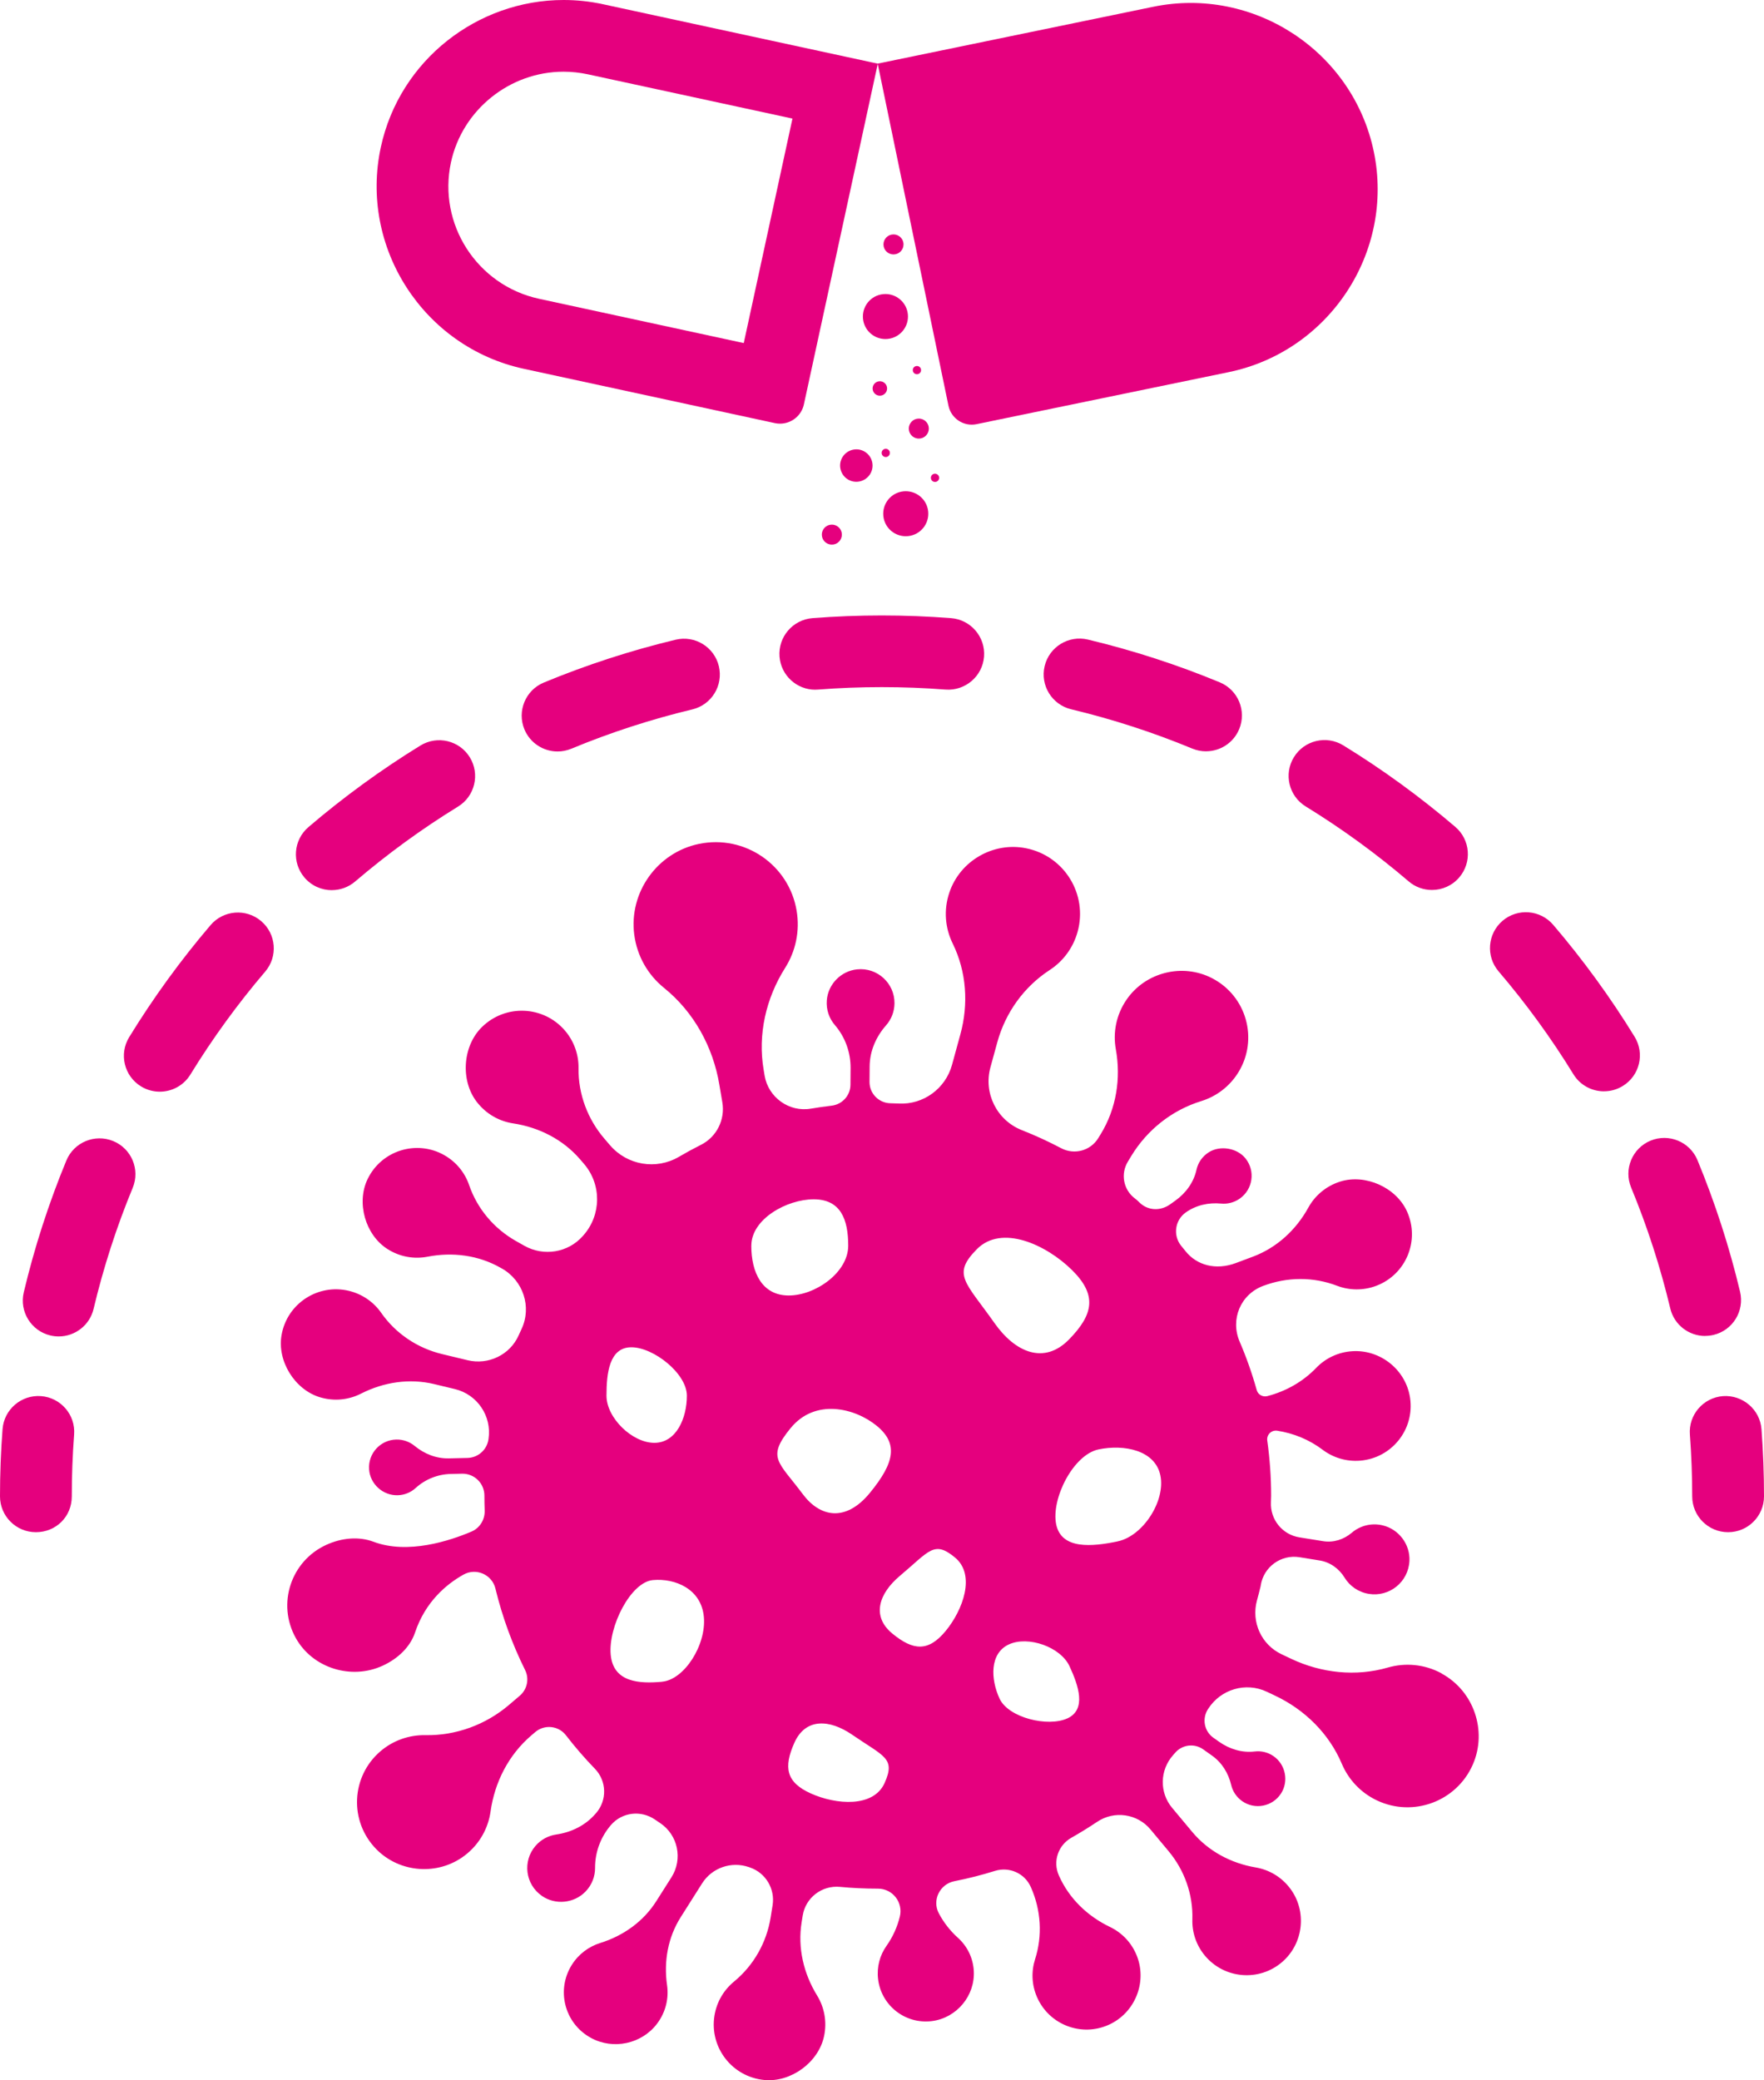 <svg width="212" height="250" viewBox="0 0 212 250" fill="none" xmlns="http://www.w3.org/2000/svg">
<g clip-path="url(#clip0_157_2101)">
<path d="M67.732 8.617C68.7 8.617 69.677 8.724 70.636 8.929L95.239 14.251L89.385 41.232L64.782 35.91C57.336 34.297 52.59 26.935 54.2 19.498C55.568 13.196 61.259 8.617 67.732 8.617ZM67.732 0C57.401 0 48.043 7.204 45.772 17.672C43.157 29.724 50.891 41.72 62.958 44.328L93.122 50.853C93.331 50.9 93.54 50.918 93.745 50.918C95.099 50.918 96.314 49.98 96.612 48.608L105.495 7.651L72.465 0.507C70.882 0.163 69.296 0 67.737 0H67.732Z" fill="#E5007E"/>
<path d="M165.107 18.238C162.608 6.163 150.672 -1.678 138.582 0.818L105.481 7.646L113.988 48.762C114.309 50.305 115.822 51.299 117.367 50.979L147.666 44.727C159.755 42.231 167.606 30.309 165.107 18.234V18.238Z" fill="#E5007E"/>
<path d="M102.917 54.005C102.787 54.005 102.652 54.019 102.522 54.047C101.466 54.265 100.786 55.297 101.005 56.347C101.196 57.268 102.005 57.904 102.913 57.904C103.043 57.904 103.178 57.891 103.308 57.863C104.365 57.644 105.044 56.612 104.825 55.562C104.635 54.642 103.825 54.005 102.917 54.005Z" fill="#E5007E"/>
<path d="M108.856 59.039C108.674 59.039 108.488 59.057 108.306 59.094C106.841 59.397 105.901 60.828 106.203 62.292C106.468 63.57 107.594 64.449 108.856 64.449C109.037 64.449 109.223 64.43 109.405 64.393C110.871 64.091 111.811 62.659 111.508 61.195C111.243 59.917 110.117 59.039 108.856 59.039Z" fill="#E5007E"/>
<path d="M106.412 35.338C106.231 35.338 106.045 35.357 105.863 35.394C104.397 35.696 103.457 37.128 103.76 38.592C104.025 39.87 105.151 40.749 106.412 40.749C106.594 40.749 106.78 40.73 106.961 40.693C108.427 40.391 109.367 38.959 109.065 37.495C108.799 36.217 107.673 35.338 106.412 35.338Z" fill="#E5007E"/>
<path d="M110.428 50.31C110.349 50.31 110.265 50.319 110.181 50.333C109.53 50.468 109.111 51.104 109.246 51.755C109.362 52.322 109.865 52.713 110.423 52.713C110.502 52.713 110.586 52.703 110.67 52.689C111.321 52.554 111.74 51.918 111.605 51.267C111.489 50.7 110.986 50.31 110.428 50.31Z" fill="#E5007E"/>
<path d="M107.385 28.176C107.306 28.176 107.222 28.185 107.138 28.199C106.487 28.334 106.068 28.971 106.203 29.621C106.319 30.188 106.822 30.579 107.38 30.579C107.459 30.579 107.543 30.57 107.627 30.555C108.278 30.421 108.697 29.784 108.562 29.133C108.446 28.566 107.943 28.176 107.385 28.176Z" fill="#E5007E"/>
<path d="M99.976 63.054C99.897 63.054 99.813 63.063 99.729 63.077C99.078 63.212 98.659 63.849 98.794 64.5C98.91 65.067 99.413 65.457 99.971 65.457C100.05 65.457 100.134 65.448 100.218 65.434C100.869 65.299 101.288 64.662 101.153 64.012C101.037 63.445 100.534 63.054 99.976 63.054Z" fill="#E5007E"/>
<path d="M105.742 45.82C105.682 45.82 105.626 45.825 105.565 45.838C105.095 45.936 104.793 46.396 104.89 46.866C104.974 47.275 105.337 47.558 105.742 47.558C105.803 47.558 105.858 47.553 105.919 47.54C106.389 47.442 106.691 46.982 106.594 46.512C106.51 46.103 106.147 45.82 105.742 45.82Z" fill="#E5007E"/>
<path d="M110.2 43.988C110.168 43.988 110.135 43.988 110.098 43.998C109.828 44.053 109.656 44.314 109.712 44.583C109.758 44.816 109.968 44.978 110.196 44.978C110.228 44.978 110.261 44.978 110.298 44.969C110.568 44.913 110.74 44.653 110.684 44.383C110.638 44.151 110.428 43.988 110.2 43.988Z" fill="#E5007E"/>
<path d="M106.454 53.94C106.422 53.94 106.389 53.94 106.352 53.949C106.082 54.005 105.91 54.265 105.966 54.534C106.012 54.767 106.222 54.929 106.45 54.929C106.482 54.929 106.515 54.929 106.552 54.92C106.822 54.864 106.994 54.604 106.938 54.334C106.892 54.102 106.682 53.94 106.454 53.94Z" fill="#E5007E"/>
<path d="M112.373 56.933C112.341 56.933 112.308 56.933 112.271 56.942C112.001 56.998 111.829 57.258 111.885 57.528C111.931 57.76 112.14 57.923 112.369 57.923C112.401 57.923 112.434 57.923 112.471 57.914C112.741 57.858 112.913 57.598 112.857 57.328C112.811 57.096 112.601 56.933 112.373 56.933Z" fill="#E5007E"/>
<path d="M173.269 201.127C171.189 199.997 168.872 199.821 166.791 200.42C162.943 201.531 158.811 201.085 155.19 199.374L154.022 198.821C151.584 197.669 150.351 194.936 151.067 192.337C151.221 191.775 151.37 191.208 151.505 190.636L151.514 190.562C151.854 188.326 153.952 186.797 156.186 187.159L158.597 187.55C159.858 187.754 160.928 188.526 161.594 189.614C162.212 190.622 163.25 191.361 164.511 191.566C166.964 191.961 169.258 190.157 169.388 187.606C169.486 185.607 168.104 183.78 166.154 183.325C164.781 183.004 163.436 183.385 162.459 184.217C161.5 185.031 160.263 185.43 159.02 185.231L156.158 184.77C154.111 184.44 152.645 182.628 152.743 180.555C152.757 180.248 152.766 179.974 152.766 179.774C152.766 177.52 152.608 175.303 152.3 173.132C152.203 172.43 152.812 171.844 153.51 171.956C155.474 172.263 157.35 173.03 158.95 174.238C160.197 175.182 161.784 175.688 163.469 175.554C167.243 175.247 170.016 171.83 169.467 168.028C168.979 164.654 165.912 162.177 162.506 162.4C160.793 162.511 159.276 163.264 158.178 164.408C156.572 166.076 154.525 167.224 152.305 167.796C151.756 167.936 151.184 167.619 151.035 167.071C150.476 165.072 149.792 163.13 148.982 161.247C147.838 158.575 149.085 155.572 151.807 154.549L151.849 154.535C154.697 153.466 157.838 153.443 160.681 154.531C162.143 155.089 163.809 155.135 165.386 154.545C168.955 153.206 170.686 149.125 169.095 145.597C167.787 142.711 164.097 141.061 161.072 142.009C159.36 142.548 158.029 143.701 157.238 145.137C155.763 147.819 153.455 149.953 150.588 151.031L148.54 151.798C146.121 152.709 143.817 152.072 142.468 150.362C142.291 150.134 142.1 149.92 141.923 149.692C140.955 148.447 141.211 146.643 142.505 145.723C143.738 144.844 145.246 144.51 146.753 144.654C147.526 144.728 148.331 144.533 149.015 144.045C150.565 142.939 150.895 140.759 149.699 139.244C148.699 137.975 146.646 137.621 145.278 138.486C144.483 138.988 143.975 139.76 143.794 140.596C143.463 142.107 142.509 143.408 141.248 144.305L140.643 144.738C139.42 145.611 137.907 145.486 136.939 144.519C136.772 144.352 136.6 144.189 136.409 144.05C135.003 143.008 134.654 141.084 135.548 139.615L135.967 138.923C137.875 135.786 140.853 133.424 144.362 132.341C146.167 131.784 147.787 130.589 148.848 128.851C151.249 124.909 149.839 119.722 145.665 117.566C142.109 115.73 137.661 116.845 135.394 120.14C134.138 121.967 133.742 124.105 134.101 126.104C134.733 129.613 134.161 133.234 132.304 136.278L131.993 136.785C131.066 138.305 129.117 138.835 127.539 138.003C126.013 137.199 124.435 136.469 122.811 135.832C119.805 134.647 118.176 131.389 119.033 128.274L119.856 125.272C120.833 121.711 123.053 118.607 126.148 116.589C127.739 115.553 128.972 113.949 129.512 111.974C130.741 107.503 127.939 102.878 123.309 101.948C119.363 101.158 115.375 103.464 114.095 107.275C113.383 109.39 113.597 111.565 114.495 113.396C116.157 116.775 116.417 120.675 115.421 124.305L114.416 127.977C113.634 130.831 110.977 132.788 108.022 132.63C107.78 132.616 107.413 132.606 107.003 132.597C105.607 132.569 104.49 131.421 104.5 130.027L104.514 128.172C104.528 126.336 105.277 124.612 106.487 123.236C107.11 122.53 107.492 121.6 107.501 120.582C107.52 118.184 105.454 116.25 102.997 116.506C101.065 116.706 99.52 118.291 99.367 120.224C99.278 121.358 99.655 122.409 100.335 123.199C101.573 124.64 102.238 126.48 102.224 128.377L102.21 130.375C102.201 131.667 101.224 132.741 99.939 132.89C99.102 132.987 98.269 133.108 97.445 133.248C94.834 133.694 92.335 131.891 91.893 129.283L91.777 128.586C91.056 124.319 92.052 119.987 94.36 116.325C95.607 114.349 96.16 111.923 95.737 109.436C94.811 103.942 89.501 100.284 83.992 101.428C78.98 102.469 75.564 107.266 76.225 112.337C76.569 114.963 77.905 117.198 79.803 118.732C83.391 121.628 85.69 125.82 86.453 130.366L86.812 132.49C87.161 134.568 86.132 136.641 84.252 137.589C83.345 138.044 82.456 138.528 81.586 139.039C78.863 140.633 75.392 140.052 73.33 137.663L72.66 136.882C70.622 134.517 69.487 131.495 69.528 128.377C69.552 126.773 69.007 125.151 67.876 123.84C65.322 120.88 60.766 120.652 57.923 123.436C55.596 125.713 55.312 129.855 57.299 132.434C58.425 133.894 60.007 134.768 61.678 135.019C64.791 135.493 67.667 136.957 69.719 139.341L70.175 139.871C72.316 142.353 72.283 146.03 70.106 148.484C70.082 148.512 70.059 148.535 70.036 148.563C68.272 150.561 65.34 151.035 63.018 149.725L62.013 149.158C59.379 147.67 57.359 145.286 56.378 142.427C55.875 140.959 54.847 139.657 53.385 138.83C50.086 136.961 45.861 138.244 44.181 141.707C42.808 144.542 43.897 148.409 46.554 150.111C48.057 151.073 49.784 151.352 51.389 151.04C54.381 150.459 57.48 150.854 60.133 152.356L60.324 152.462C62.879 153.908 63.93 157.078 62.678 159.736C62.557 159.992 62.441 160.248 62.325 160.508C61.278 162.846 58.69 164.082 56.201 163.483L53.13 162.744C50.175 162.033 47.559 160.285 45.819 157.794C44.925 156.511 43.571 155.539 41.933 155.144C38.229 154.252 34.497 156.655 33.836 160.466C33.292 163.585 35.423 167.024 38.457 167.935C40.179 168.451 41.924 168.242 43.385 167.499C46.117 166.109 49.221 165.635 52.199 166.355L54.67 166.95C57.359 167.596 59.114 170.185 58.714 172.923C58.714 172.946 58.709 172.969 58.704 172.992C58.523 174.252 57.457 175.196 56.182 175.228L53.953 175.279C52.441 175.316 51.003 174.745 49.835 173.783C49.234 173.29 48.462 172.997 47.624 173.016C45.721 173.058 44.223 174.68 44.358 176.599C44.479 178.37 46.028 179.765 47.806 179.709C48.639 179.686 49.393 179.356 49.96 178.835C51.114 177.785 52.613 177.185 54.176 177.152L55.521 177.12C57.001 177.087 58.216 178.273 58.216 179.751V179.779C58.216 180.369 58.225 180.954 58.248 181.54C58.29 182.637 57.667 183.655 56.652 184.083C54.069 185.179 49.016 186.853 44.888 185.3C43.12 184.636 41.068 184.826 39.215 185.672C34.986 187.601 33.24 192.742 35.553 196.878C37.573 200.499 42.222 201.935 45.991 200.197C47.815 199.356 49.286 197.971 49.877 196.218C51.119 192.514 53.637 190.408 55.698 189.251C57.22 188.4 59.133 189.237 59.542 190.929C60.37 194.35 61.576 197.631 63.107 200.718C63.628 201.768 63.363 203.037 62.474 203.799L61.194 204.891C58.388 207.29 54.8 208.614 51.11 208.545C49.211 208.512 47.289 209.144 45.73 210.474C42.203 213.486 41.919 218.882 45.228 222.252C48.048 225.119 52.645 225.449 55.847 223.014C57.625 221.661 58.672 219.742 58.956 217.724C59.454 214.173 61.138 210.897 63.865 208.568L64.321 208.178C65.433 207.229 67.118 207.397 68.011 208.554C69.096 209.962 70.259 211.306 71.497 212.584C72.921 214.053 72.977 216.367 71.641 217.91L71.557 218.003C70.357 219.393 68.668 220.22 66.853 220.485C65.917 220.62 65.024 221.08 64.358 221.852C62.785 223.669 63.107 226.477 65.145 227.876C66.755 228.982 68.984 228.759 70.352 227.36C71.139 226.556 71.52 225.524 71.516 224.501C71.506 222.605 72.195 220.769 73.433 219.337C74.764 217.799 77.03 217.534 78.71 218.687C78.915 218.826 79.119 218.965 79.329 219.105C81.483 220.536 82.084 223.437 80.697 225.626L78.877 228.494C77.328 230.943 74.908 232.663 72.139 233.523C70.78 233.946 69.556 234.838 68.733 236.135C66.82 239.152 67.825 243.177 71.008 244.924C73.693 246.398 77.123 245.663 78.966 243.223C80.022 241.824 80.394 240.156 80.166 238.58C79.757 235.735 80.273 232.84 81.814 230.413L84.382 226.356C85.574 224.478 87.9 223.674 90.004 224.404C90.046 224.418 90.092 224.431 90.134 224.45C92.023 225.096 93.164 227.02 92.852 228.986L92.624 230.413C92.144 233.444 90.59 236.209 88.222 238.157C87.002 239.161 86.127 240.592 85.862 242.275C85.257 246.072 87.98 249.628 91.875 249.991C95.062 250.288 98.357 247.876 99.032 244.748C99.413 242.977 99.064 241.239 98.194 239.826C96.575 237.19 95.853 234.109 96.337 231.055L96.468 230.237C96.812 228.08 98.771 226.574 100.949 226.779C102.443 226.923 103.96 226.993 105.491 226.993H105.519C107.278 226.993 108.562 228.643 108.143 230.353C107.836 231.603 107.301 232.798 106.542 233.867C105.751 234.982 105.356 236.386 105.528 237.85C105.9 241.048 108.818 243.33 112.029 242.907C114.989 242.512 117.194 239.863 117.032 236.883C116.943 235.28 116.217 233.881 115.124 232.9C114.184 232.054 113.411 231.055 112.829 229.958C111.992 228.373 112.95 226.439 114.709 226.095C116.361 225.77 117.985 225.356 119.572 224.859C121.294 224.32 123.151 225.143 123.881 226.793L123.909 226.853C125.11 229.572 125.305 232.64 124.398 235.47C123.933 236.925 123.975 238.552 124.645 240.063C126.11 243.377 130.015 244.859 133.319 243.325C136.376 241.908 137.856 238.315 136.665 235.164C136.046 233.523 134.845 232.287 133.393 231.594C130.69 230.297 128.479 228.168 127.265 225.426L127.246 225.38C126.511 223.711 127.172 221.773 128.758 220.876C129.815 220.276 130.848 219.639 131.853 218.965C133.91 217.58 136.683 217.975 138.27 219.881L140.439 222.484C142.356 224.78 143.389 227.69 143.301 230.678C143.254 232.217 143.747 233.774 144.808 235.047C147.144 237.846 151.328 238.199 154.097 235.805C156.661 233.593 157.094 229.707 155.069 226.993C154.013 225.575 152.515 224.72 150.918 224.445C147.945 223.943 145.218 222.493 143.287 220.179L140.862 217.274C139.326 215.433 139.382 212.76 140.969 210.962C141.058 210.859 141.146 210.757 141.234 210.66C142.081 209.679 143.533 209.498 144.594 210.246L145.674 211.013C146.861 211.854 147.633 213.123 147.968 214.541C148.145 215.289 148.592 215.981 149.271 216.465C150.797 217.548 152.933 217.143 153.957 215.554C154.902 214.085 154.502 212.077 153.068 211.078C152.38 210.595 151.565 210.413 150.793 210.506C149.28 210.687 147.763 210.223 146.521 209.344L145.823 208.852C144.715 208.066 144.441 206.555 145.176 205.417C145.19 205.398 145.204 205.375 145.218 205.356C146.73 203.018 149.727 202.135 152.245 203.325L153.245 203.799C156.814 205.486 159.727 208.359 161.263 211.989C162.054 213.857 163.511 215.456 165.489 216.391C169.84 218.445 175.051 216.521 177.001 212.086C178.774 208.047 177.132 203.237 173.251 201.136L173.269 201.127ZM75.88 161.926C78.547 161.926 82.549 165.082 82.549 167.745C82.549 170.408 81.306 173.411 78.64 173.411C75.974 173.411 72.888 170.408 72.888 167.745C72.888 165.082 73.209 161.926 75.88 161.926ZM79.566 202.126C76.895 202.368 73.698 202.242 73.395 198.868C73.093 195.493 75.797 190.148 78.468 189.906C81.139 189.665 84.289 190.966 84.592 194.341C84.894 197.715 82.237 201.884 79.566 202.121V202.126ZM117.385 150.152C120.382 147.099 125.738 149.609 128.796 152.607C131.853 155.6 131.462 157.947 128.461 161.001C125.464 164.054 121.997 162.53 119.53 159.03C116.022 154.052 114.384 153.206 117.385 150.152ZM90.297 149.715C90.297 146.504 94.574 144.143 97.789 144.143C101.005 144.143 101.94 146.504 101.94 149.715C101.94 152.927 98.008 155.702 94.792 155.702C91.577 155.702 90.292 152.927 90.292 149.715H90.297ZM95.025 171.635C97.957 168.047 102.722 169.209 105.356 171.356C107.99 173.504 107.492 175.823 104.56 179.407C101.628 182.995 98.538 182.335 96.477 179.574C93.545 175.646 92.093 175.219 95.025 171.631V171.635ZM106.314 214.294C104.974 217.283 100.465 216.902 97.473 215.563C94.481 214.225 94.136 212.435 95.476 209.446C96.817 206.458 99.707 206.634 102.41 208.489C106.254 211.129 107.655 211.301 106.314 214.29V214.294ZM113.648 196.028C111.564 198.547 109.753 198.403 107.227 196.321C104.704 194.238 105.64 191.51 108.143 189.404C111.708 186.411 112.243 185.11 114.77 187.192C117.292 189.274 115.729 193.504 113.648 196.028ZM128.279 206.528C125.957 207.601 121.201 206.467 120.126 204.148C119.051 201.828 118.921 198.714 121.243 197.641C123.565 196.567 127.46 197.938 128.535 200.257C129.61 202.577 130.606 205.454 128.284 206.528H128.279ZM134.319 185.258C131.262 185.891 127.567 186.267 126.934 183.213C126.301 180.16 128.977 174.833 132.03 174.201C135.087 173.569 138.824 174.28 139.457 177.334C140.09 180.387 137.372 184.626 134.315 185.254L134.319 185.258Z" fill="#E5007E"/>
<path d="M4.314 184.152C1.931 184.152 0 182.223 0 179.843C0 177.152 0.102 174.438 0.307 171.765C0.489 169.395 2.559 167.619 4.933 167.796C7.306 167.977 9.088 170.041 8.907 172.416C8.721 174.87 8.628 177.366 8.628 179.843C8.628 182.321 6.696 184.152 4.314 184.152Z" fill="#E5007E"/>
<path d="M7.06 160.624C6.729 160.624 6.394 160.587 6.059 160.508C3.742 159.959 2.308 157.636 2.857 155.321C4.137 149.929 5.859 144.603 7.976 139.481C8.884 137.282 11.406 136.236 13.607 137.143C15.808 138.049 16.86 140.568 15.948 142.767C14.003 147.466 12.425 152.36 11.248 157.31C10.778 159.29 9.009 160.624 7.055 160.624H7.06ZM204.927 160.568C202.972 160.568 201.204 159.234 200.734 157.254C199.557 152.309 197.974 147.419 196.029 142.72C195.122 140.522 196.169 138.003 198.365 137.092C200.566 136.185 203.089 137.231 204.001 139.425C206.118 144.547 207.845 149.873 209.124 155.256C209.673 157.57 208.245 159.894 205.927 160.443C205.592 160.522 205.257 160.559 204.927 160.559V160.568ZM19.201 131.207C18.433 131.207 17.656 131.003 16.953 130.575C14.919 129.334 14.282 126.68 15.524 124.654C18.414 119.941 21.704 115.409 25.306 111.188C26.851 109.376 29.573 109.162 31.388 110.705C33.203 112.248 33.417 114.967 31.872 116.775C28.563 120.652 25.539 124.816 22.881 129.148C22.067 130.477 20.652 131.207 19.201 131.207ZM192.772 131.165C191.32 131.165 189.905 130.436 189.091 129.106C186.434 124.774 183.404 120.614 180.1 116.743C178.555 114.935 178.769 112.216 180.58 110.668C182.395 109.125 185.112 109.339 186.662 111.147C190.259 115.358 193.554 119.885 196.448 124.602C197.695 126.629 197.058 129.283 195.024 130.524C194.321 130.956 193.544 131.161 192.777 131.161L192.772 131.165ZM39.876 106.987C38.661 106.987 37.452 106.475 36.6 105.481C35.05 103.673 35.26 100.954 37.07 99.406C41.282 95.804 45.809 92.504 50.528 89.603C52.557 88.358 55.214 88.99 56.461 91.016C57.708 93.043 57.075 95.697 55.047 96.942C50.714 99.606 46.554 102.636 42.682 105.946C41.868 106.643 40.872 106.982 39.876 106.982V106.987ZM172.092 106.963C171.1 106.963 170.1 106.624 169.29 105.927C165.419 102.618 161.258 99.587 156.921 96.924C154.892 95.678 154.259 93.024 155.507 90.998C156.754 88.971 159.411 88.339 161.44 89.585C166.158 92.48 170.686 95.78 174.902 99.383C176.713 100.93 176.922 103.649 175.372 105.457C174.521 106.452 173.311 106.963 172.096 106.963H172.092ZM67.011 90.319C65.322 90.319 63.716 89.32 63.027 87.665C62.115 85.467 63.158 82.947 65.354 82.036C70.473 79.912 75.806 78.179 81.195 76.886C83.512 76.329 85.839 77.756 86.393 80.07C86.946 82.385 85.518 84.709 83.205 85.262C78.254 86.447 73.363 88.037 68.658 89.989C68.118 90.212 67.555 90.319 67.006 90.319H67.011ZM144.943 90.3C144.394 90.3 143.831 90.194 143.291 89.971C138.586 88.023 133.691 86.433 128.74 85.248C126.422 84.695 124.993 82.371 125.547 80.056C126.101 77.742 128.428 76.315 130.745 76.868C136.139 78.155 141.472 79.884 146.595 82.008C148.796 82.919 149.839 85.439 148.926 87.637C148.238 89.296 146.632 90.296 144.943 90.296V90.3ZM97.98 82.896C95.751 82.896 93.862 81.181 93.685 78.922C93.499 76.552 95.276 74.479 97.649 74.293C103.145 73.865 108.79 73.865 114.295 74.293C116.668 74.474 118.446 76.547 118.264 78.918C118.078 81.288 115.998 83.059 113.63 82.878C108.567 82.487 103.373 82.487 98.32 82.878C98.208 82.887 98.091 82.892 97.98 82.892V82.896Z" fill="#E5007E"/>
<path d="M207.686 184.152C205.304 184.152 203.372 182.223 203.372 179.844C203.372 177.464 203.279 174.875 203.093 172.416C202.916 170.046 204.694 167.977 207.072 167.796C209.427 167.633 211.516 169.395 211.698 171.77C211.898 174.443 212 177.157 212 179.844C212 182.223 210.069 184.152 207.686 184.152Z" fill="#E5007E"/>
</g>
<defs>
<clipPath id="clip0_157_2101">
<rect width="212" height="250" fill="white"/>
</clipPath>
</defs>
</svg>
